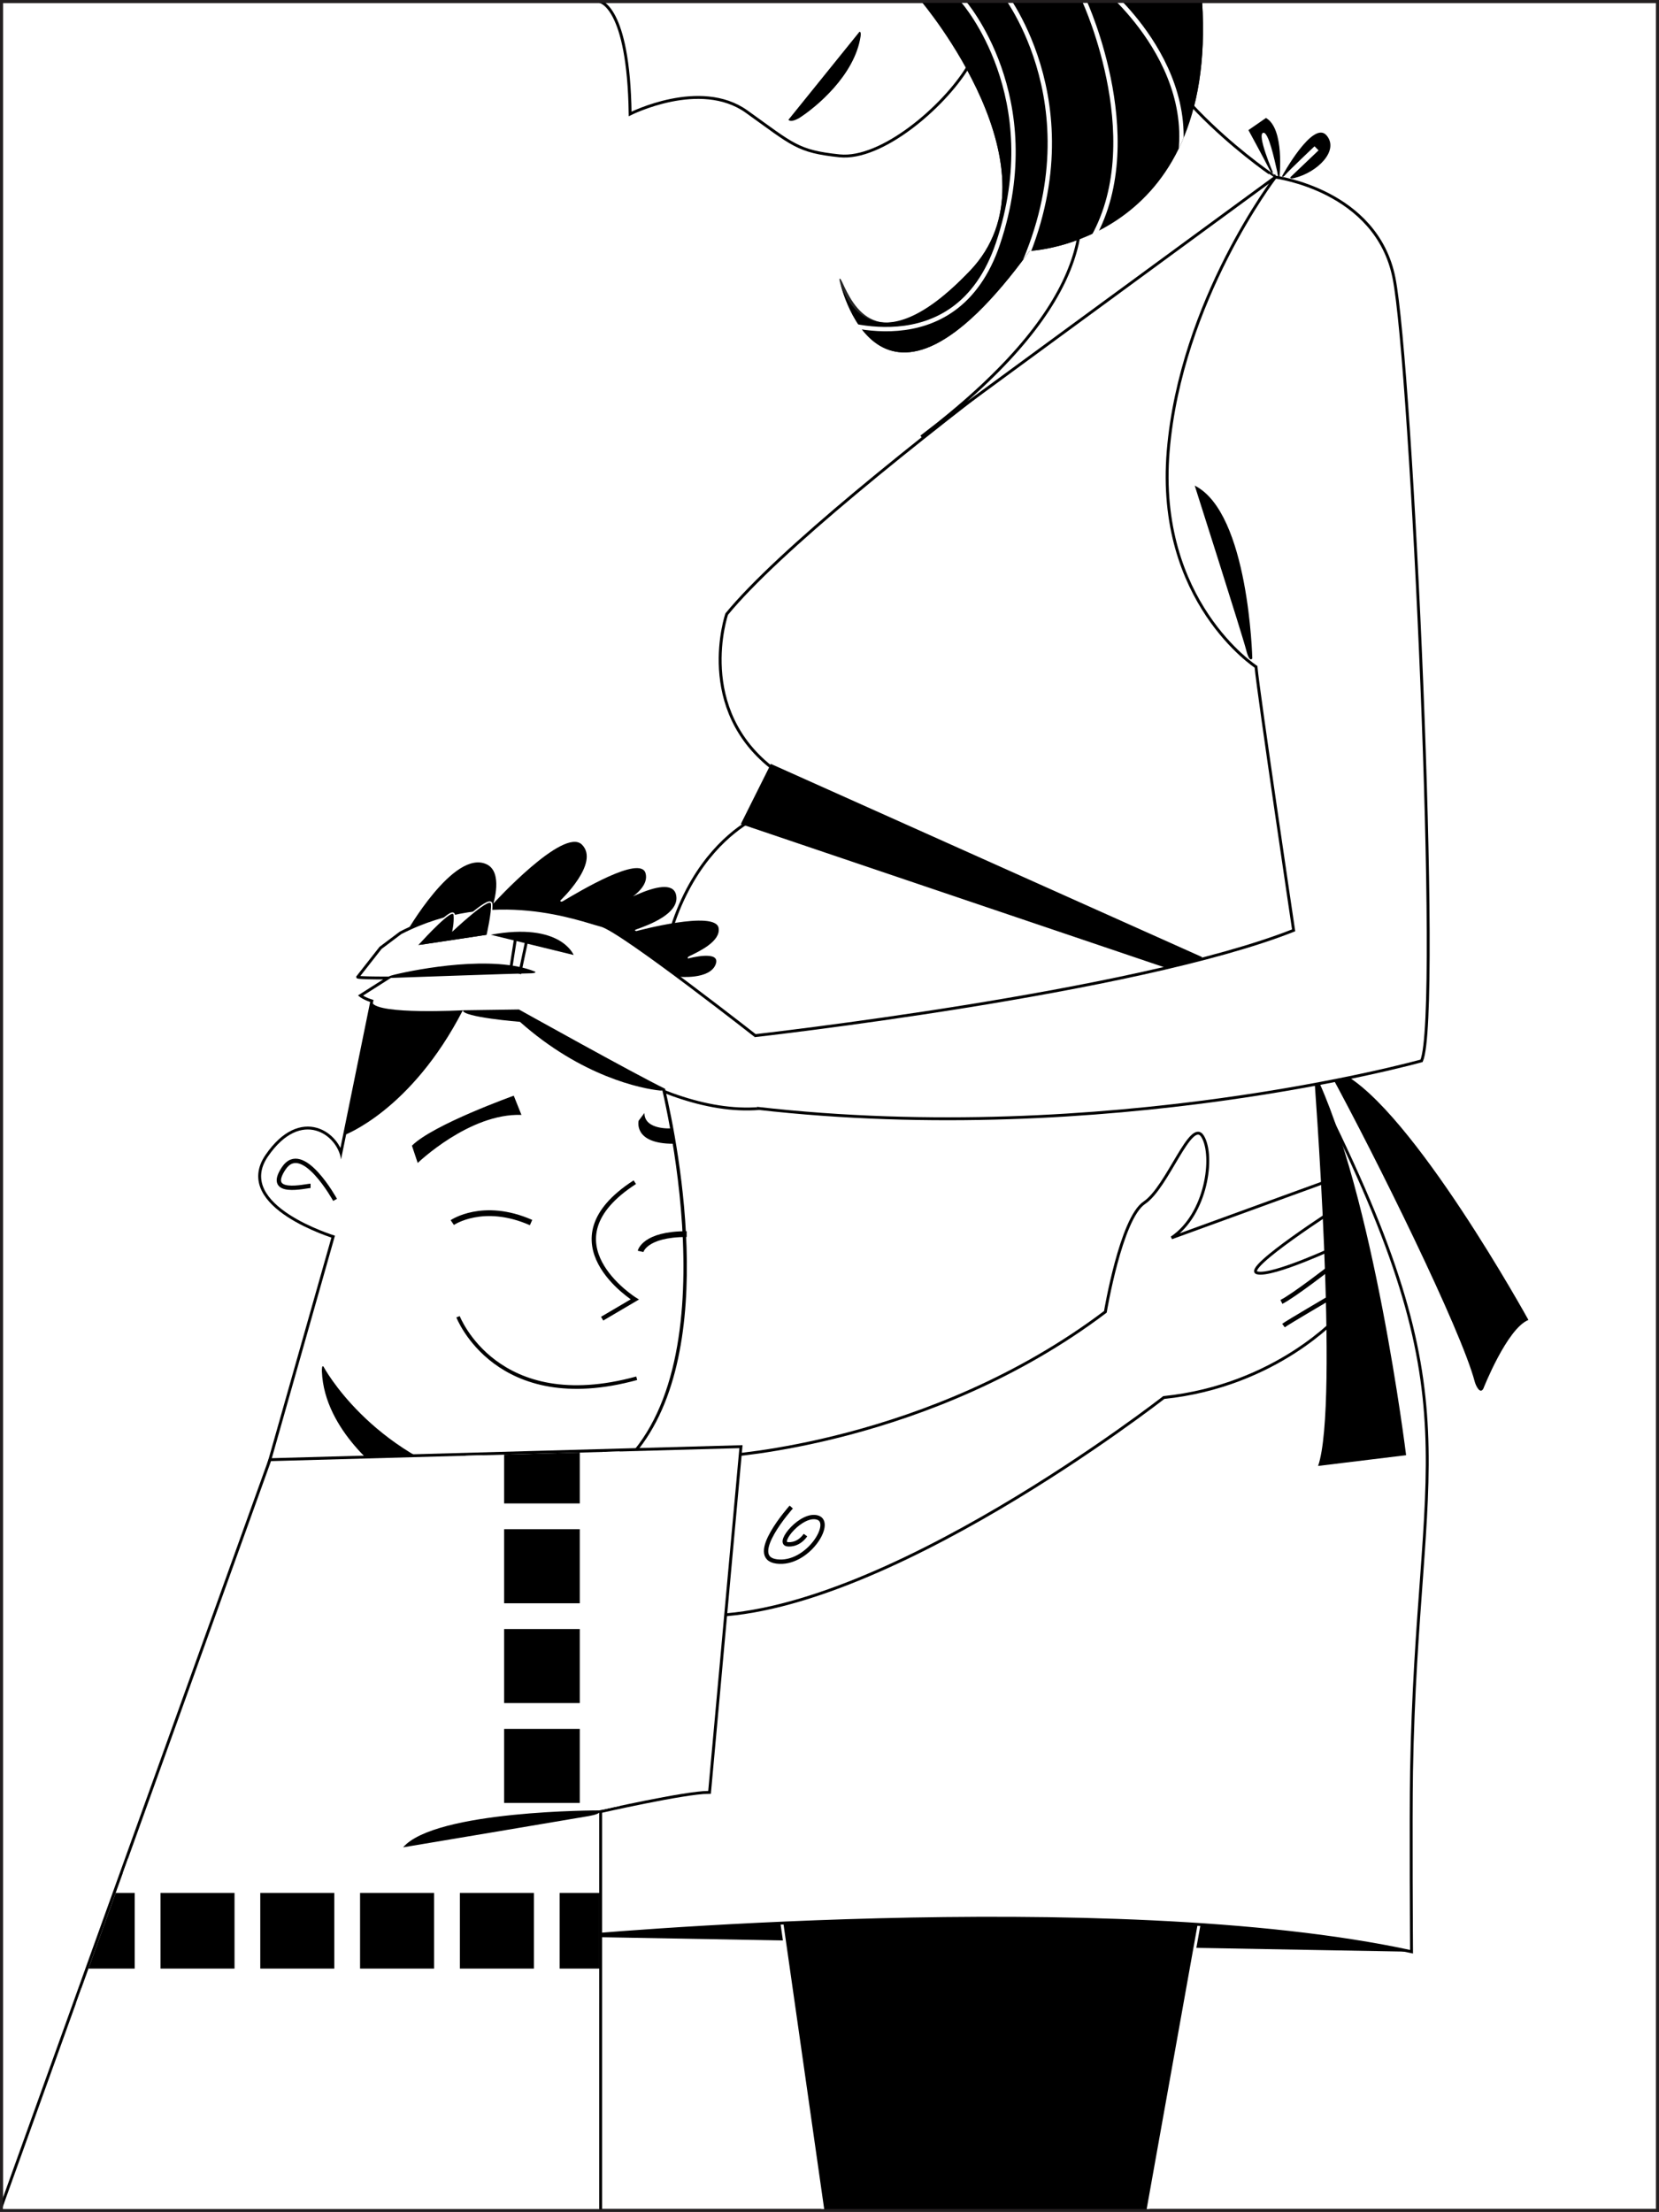 <svg xmlns="http://www.w3.org/2000/svg" width="572.734" height="763.313"><rect width="100%" height="100%" fill="#808080" stroke="none"/><defs><clipPath id="a"><path d="M19.395 15.98h571.734v762.313H19.395Zm0 0"/></clipPath><clipPath id="b"><path d="M285 654h151v124.293H285Zm0 0"/></clipPath><clipPath id="c"><path d="M274 643h174v135.293H274Zm0 0"/></clipPath><clipPath id="d"><path d="M285 654h151v124.293H285Zm0 0"/></clipPath><clipPath id="e"><path d="M308 15.98h127V138H308Zm0 0"/></clipPath><clipPath id="f"><path d="M225 15.98h235V167H225Zm0 0"/></clipPath><clipPath id="g"><path d="M220 15.98h245V172H220Zm0 0"/></clipPath><clipPath id="h"><path d="M308 15.98h127V138H308Zm0 0"/></clipPath><clipPath id="i"><path d="M296 15.98h82V138h-82zm0 0"/></clipPath><clipPath id="j"><path d="M384 15.98h29V110h-29zm0 0"/></clipPath><clipPath id="k"><path d="M356 15h34v108h-34zm0 0"/></clipPath><clipPath id="l"><path d="M336.945 15.98s49.621 58.618 16.797 92.973c-29.355 30.723-39.441 13.988-43.543 5.531-.484-1-1.129-3.554-1.5-2.476 0 0 12.98 62.597 65.653-9.926 0 0 64.89-2.73 59.546-86.102zm0 0"/></clipPath><clipPath id="m"><path d="M392 15h43v80h-43zm0 0"/></clipPath><clipPath id="n"><path d="M336.945 15.98s49.621 58.618 16.797 92.973c-29.355 30.723-39.441 13.988-43.543 5.531-.484-1-1.129-3.554-1.5-2.476 0 0 12.98 62.597 65.653-9.926 0 0 64.89-2.73 59.546-86.102zm0 0"/></clipPath><clipPath id="o"><path d="M19.395 515H275v263.293H19.395Zm0 0"/></clipPath><clipPath id="p"><path d="M19.395 503H286v275.293H19.395Zm0 0"/></clipPath><clipPath id="q"><path d="M19.395 515H275v263.293H19.395Zm0 0"/></clipPath><clipPath id="r"><path d="M39 668h27v27H39Zm0 0"/></clipPath><clipPath id="s"><path d="M112.45 519.695 19.394 778.293h206.367V640.234s29.57-6.718 37.633-6.718l10.753-118.29zm0 0"/></clipPath><clipPath id="t"><path d="M74 668h26v27H74Zm0 0"/></clipPath><clipPath id="u"><path d="M112.45 519.695 19.394 778.293h206.367V640.234s29.57-6.718 37.633-6.718l10.753-118.29zm0 0"/></clipPath><clipPath id="v"><path d="M108 668h27v27h-27zm0 0"/></clipPath><clipPath id="w"><path d="M112.45 519.695 19.394 778.293h206.367V640.234s29.57-6.718 37.633-6.718l10.753-118.29zm0 0"/></clipPath><clipPath id="x"><path d="M143 668h26v27h-26zm0 0"/></clipPath><clipPath id="y"><path d="M112.45 519.695 19.394 778.293h206.367V640.234s29.57-6.718 37.633-6.718l10.753-118.29zm0 0"/></clipPath><clipPath id="z"><path d="M177 668h27v27h-27zm0 0"/></clipPath><clipPath id="A"><path d="M112.45 519.695 19.394 778.293h206.367V640.234s29.57-6.718 37.633-6.718l10.753-118.29zm0 0"/></clipPath><clipPath id="B"><path d="M212 668h26v27h-26zm0 0"/></clipPath><clipPath id="C"><path d="M112.45 519.695 19.394 778.293h206.367V640.234s29.57-6.718 37.633-6.718l10.753-118.29zm0 0"/></clipPath><clipPath id="D"><path d="M192 612h28v26h-28zm0 0"/></clipPath><clipPath id="E"><path d="M112.45 519.695 19.394 778.293h206.367V640.234s29.57-6.718 37.633-6.718l10.753-118.29zm0 0"/></clipPath><clipPath id="F"><path d="M192 577h28v27h-28zm0 0"/></clipPath><clipPath id="G"><path d="M112.45 519.695 19.394 778.293h206.367V640.234s29.57-6.718 37.633-6.718l10.753-118.29zm0 0"/></clipPath><clipPath id="H"><path d="M192 543h28v26h-28zm0 0"/></clipPath><clipPath id="I"><path d="M112.45 519.695 19.394 778.293h206.367V640.234s29.57-6.718 37.633-6.718l10.753-118.29zm0 0"/></clipPath><clipPath id="J"><path d="M192 515h28v20h-28zm0 0"/></clipPath><clipPath id="K"><path d="M112.45 519.695 19.394 778.293h206.367V640.234s29.57-6.718 37.633-6.718l10.753-118.29zm0 0"/></clipPath><clipPath id="L"><path d="M53 656h176v6H53Zm0 0"/></clipPath><clipPath id="M"><path d="M112.45 519.695 19.394 778.293h206.367V640.234s29.57-6.718 37.633-6.718l10.753-118.29zm0 0"/></clipPath><clipPath id="N"><path d="M31 701h200v6H31Zm0 0"/></clipPath><clipPath id="O"><path d="M112.45 519.695 19.394 778.293h206.367V640.234s29.57-6.718 37.633-6.718l10.753-118.29zm0 0"/></clipPath><clipPath id="P"><path d="M179 515h7v128h-7zm0 0"/></clipPath><clipPath id="Q"><path d="M112.45 519.695 19.394 778.293h206.367V640.234s29.57-6.718 37.633-6.718l10.753-118.29zm0 0"/></clipPath><clipPath id="R"><path d="M226 515h7v128h-7zm0 0"/></clipPath><clipPath id="S"><path d="M112.45 519.695 19.394 778.293h206.367V640.234s29.57-6.718 37.633-6.718l10.753-118.29zm0 0"/></clipPath></defs><g clip-path="url(#a)" transform="translate(-18.895 -15.48)"><path fill="#fff" d="M591.129 778.293H19.395V15.98h571.734v762.313"/><path fill="none" stroke="#000" d="M591.129 778.293H19.395V15.98h571.734Zm0 0"/></g><path d="m197.184 668.328 290.117 5.195s-157.223-42.918-290.117-5.195"/><path fill="none" stroke="#fff" d="m197.184 668.328 290.117 5.195s-157.223-42.918-290.117-5.195zm0 0"/><path d="m197.184 668.328 290.117 5.195s-157.223-42.918-290.117-5.195"/><g clip-path="url(#b)" transform="translate(-18.895 -15.48)"><path d="m285.852 654.77 17.644 123.523h111.172l21.176-118.23-149.992-5.293"/></g><g clip-path="url(#c)" transform="translate(-18.895 -15.48)"><path fill="none" stroke="#fff" stroke-width="2" d="m285.852 654.77 17.644 123.523h111.172l21.176-118.23Zm0 0"/></g><g clip-path="url(#d)" transform="translate(-18.895 -15.48)"><path d="m285.852 654.77 17.644 123.523h111.172l21.176-118.23-149.992-5.293"/></g><path fill="#fff" d="M439.914 60.91S286.383 168.625 250.875 211.93c0 0-11.254 32.91 16.457 53.695L263 281.211s-42.434 15.59-35.504 91.8c6.926 76.208-22.52 133.368-22.52 133.368s6.067 141.164-7.792 161.95c0 0 186.195-17.325 290.117 5.194 0 0-.301-45.699 0-62.355 1.996-109.52 22.52-125.574-32.04-233.828V271.684l6.06-132.5-21.407-78.274"/><path fill="none" stroke="#000" d="M439.914 60.91S286.383 168.625 250.875 211.93c0 0-11.254 32.91 16.457 53.695L263 281.211s-42.434 15.59-35.504 91.8c6.926 76.208-22.52 133.368-22.52 133.368s6.067 141.164-7.792 161.95c0 0 186.195-17.325 290.117 5.194 0 0-.301-45.699 0-62.355 1.996-109.52 22.52-125.574-32.04-233.828V271.684l6.06-132.5zm0 0"/><g clip-path="url(#e)" transform="translate(-18.895 -15.48)"><path fill="#252525" d="M336.945 15.98s49.621 58.618 16.797 92.973c-29.226 30.586-38.984 14.55-43.226 5.742-.524-1.086-1.762-4.152-1.817-2.687 0 0 12.98 62.597 65.653-9.926 0 0 64.89-2.73 59.546-86.102h-96.953"/></g><path d="m266.125 263.617-10.371 20.746 153.36 51.86 5.929-5.926-148.918-66.68m-126.023 58.465s16.53-29.148 27.886-23.828c5.79 2.715 2.309 13.586 2.309 13.586s24.305-26.668 30.613-20.36c6.309 6.31-7.488 19.31-7.488 19.31s.035.702.95.167c5.66-3.34 26.675-15.969 28.487-9.629 2.102 7.356-14.718 13.664-14.718 13.664s23.125-14.715 25.23-6.308c1.621 6.476-9.402 10.523-13.617 12.011-1.258.446-.047.606-.047.606s27.332-7.36 28.379-1.051c.758 4.523-6.578 8.012-9.883 9.598-1.3.625-.625.914-.625.914s11.563-3.153 9.461 2.101c-2.105 5.258-12.617 4.207-12.617 4.207l-94.32-14.988"/><g clip-path="url(#f)" transform="translate(-18.895 -15.48)"><path fill="#fff" d="M225.855 15.98s10.047 1.243 10.586 38.82c0 0 24.164-12.265 40.196-.812 16.031 11.45 17.558 13.742 32.062 15.266 14.504 1.527 35.88-16.793 44.278-30.535 0 0 97.714 41.222-16.032 127.488l122.25-89.61S416.34 48.204 408.707 15.98H225.855"/></g><g clip-path="url(#g)" transform="translate(-18.895 -15.48)"><path fill="none" stroke="#000" d="M225.855 15.98s10.047 1.243 10.586 38.82c0 0 24.164-12.265 40.196-.812 16.031 11.45 17.558 13.742 32.062 15.266 14.504 1.527 35.88-16.793 44.278-30.535 0 0 97.714 41.222-16.032 127.488l122.25-89.61S416.34 48.204 408.707 15.98zm0 0"/></g><g clip-path="url(#h)" transform="translate(-18.895 -15.48)"><path d="M336.945 15.98s49.621 58.618 16.797 92.973c-32.828 34.356-43.5 9.676-45.043 3.055 0 0 12.98 62.597 65.653-9.926 0 0 64.89-2.73 59.546-86.102h-96.953"/></g><g clip-path="url(#i)" transform="translate(-18.895 -15.48)"><path fill="none" stroke="#fff" stroke-width="1.5" d="M305.305 125.598s43.472 17.464 58.117-26.07c17.05-50.692-11.973-83.548-11.973-83.548"/></g><g clip-path="url(#j)" transform="translate(-18.895 -15.48)"><path fill="none" stroke="#fff" stroke-width="1.5" d="M393.32 15.98s23.383 50.637.922 84.711"/></g><g clip-path="url(#k)" transform="translate(-18.895 -15.48)"><g clip-path="url(#l)"><path fill="none" stroke="#fff" stroke-width="1.5" d="M365.191 12.766s33.59 41.988 3.817 100.765"/></g></g><g clip-path="url(#m)" transform="translate(-18.895 -15.48)"><g clip-path="url(#n)"><path fill="none" stroke="#fff" stroke-width="1.5" d="M401.07 12s40.461 33.59 19.852 74.05"/></g></g><path fill="#fff" d="M263 359.156s-48.496-38.11-55.422-39.84c-6.93-1.73-37.242-13.855-69.285 2.598l-6.926 5.2-7.84 9.991s-1.687.399 10.438.399l-9.528 6.062s5.196 4.332 18.188 2.598c12.988-1.734 32.043-8.66 40.703.867 8.66 9.524 55.422 45.899 90.93 32.91L263 359.156"/><path fill="none" stroke="#000" d="M263 359.156s-48.496-38.11-55.422-39.84c-6.93-1.73-37.242-13.855-69.285 2.598l-6.926 5.2-7.84 9.991s-1.687.399 10.438.399l-9.528 6.062s5.196 4.332 18.188 2.598c12.988-1.734 32.043-8.66 40.703.867 8.66 9.524 55.422 45.899 90.93 32.91zm0 0"/><path d="M272.184 41.34s.691 1.129 3.687-.582c5.707-3.63 19.16-14.656 21.223-28.176.086-.55.199-1.586-.367-1.637L272.184 41.34M440.93 59.238c.375 2.758.773 1.953.773 1.953s1.867-16.761-4.652-20.484l-6.055 4.188s5.422 9.953 6.926 12.964c1.504 3.008 1.453 1.47 1.453 1.47s-5.586-13.04-3.258-13.505c1.817-.363 3.852 9.2 4.813 13.414m2.883 1.004c-1.13 1.38-1.176.48-1.176.48S453.344 41.169 458 46.759c4.414 5.293-3.328 12.707-10.926 14.61-.418.105-1.633.503-1.644-.177l9.777-9.312-1.398-1.399s-8.868 8.383-9.996 9.762"/><path fill="#fff" stroke="#000" stroke-width="2" d="M228.617 375.914c4.664 19.871 19.711 95.477-13.117 128.3H93.555l22.078-77.792s-34.692-10.508-23.13-27.328c11.567-16.82 24.18-7.36 25.231 1.05l11.157-54.765"/><path fill="#fff" d="M227.063 369.656s26.28 96.719-11.563 134.559H93.555l22.078-77.793s-34.692-10.508-23.13-27.328c11.567-16.82 24.18-7.36 25.231 1.05l11.563-56.769s64.125-19.973 97.765 26.281"/><path d="m128.496 346.016-9.71 45.718s23.128-8.41 41-43.101c0 0-29.188 1.59-31.29-2.617"/><path stroke="#fff" d="m144.414 326.14.348-.386c1.972-2.149 11.59-12.508 11.82-10.008.254 2.79-.508 5.832-.508 5.832s13.18-12.422 13.434-9.633c.254 2.79-1.52 10.645-1.52 10.645"/><path d="m144.414 326.14.348-.386c1.972-2.149 11.59-12.508 11.82-10.008.254 2.79-.508 5.832-.508 5.832s13.18-12.422 13.434-9.633c.254 2.79-1.52 10.645-1.52 10.645m-8.203 26.043 19.36-.274s40.16 22.391 50.468 27.368c0 0-.437.738-1.742.609-6.363-.629-27.137-4.836-48.371-23.711 0 0-19.883-1.586-19.715-3.992"/><path fill="#fff" d="m178.078 323.125-1.777 11.375 3.199 1.066 2.488-11.73-3.91-.711"/><path fill="none" stroke="#000" d="m178.078 323.125-1.777 11.375 3.199 1.066 2.488-11.73zm0 0"/><path d="M182.563 335.898c-3.102 0-48.598 1.606-48.598 1.606s-.844-.426 2.254-1.164c8.008-1.942 34.078-6.918 48.465-1.055 0 0 .976.613-2.121.613m-13.137-13.328 28.61 6.993s-4.45-11.446-28.61-6.993m-58.297 150.735c-.031-.746 0-2.364.57-1.664 0 0 15.918 29.847 55.055 40.46l-33.828-3.316s-20.977-14.808-21.797-35.48"/><path fill="none" stroke="#000" stroke-width="1.25" d="M158.129 454.395s13.266 34.492 61.687 21.226"/><path d="m142.21 395.363 1.993 5.969s17.906-17.246 35.817-16.582l-2.653-6.633s-27.86 9.95-35.156 17.246m89.543-5.973s-9.285.669-9.285-5.304l-1.989 2.652s-1.992 7.961 11.938 7.961l-.664-5.308"/><path fill="none" stroke="#000" stroke-width="2" d="M156.14 421.895s10.61-7.297 27.196 0m37.809 9.949s1.324-5.969 15.917-5.969"/><path fill="none" stroke="#000" stroke-width="1.5" d="m207.875 455.059 11.277-6.633s-31.836-19.899 0-40.461"/><path fill="#fff" d="M249.879 502.434s71.238-4.032 131.726-49.735c0 0 5.375-32.258 13.442-37.633 8.066-5.378 16.129-29.574 20.164-22.851 4.031 6.719 1.344 26.883-10.754 34.95l59.14-21.509-1.343 10.754s-33.602 21.504-28.227 22.848c5.38 1.347 28.227-9.41 28.227-9.41v24.195s-21.504 24.195-60.484 28.23c0 0-98.125 76.618-159.958 75.27l8.067-55.11"/><path fill="none" stroke="#000" d="M249.879 502.434s71.238-4.032 131.726-49.735c0 0 5.375-32.258 13.442-37.633 8.066-5.378 16.129-29.574 20.164-22.851 4.031 6.719 1.344 26.883-10.754 34.95l59.14-21.509-1.343 10.754s-33.602 21.504-28.227 22.848c5.38 1.347 28.227-9.41 28.227-9.41v24.195s-21.504 24.195-60.484 28.23c0 0-98.125 76.618-159.958 75.27zm0 0"/><g clip-path="url(#o)" transform="translate(-18.895 -15.48)"><path fill="#fff" d="M112.45 519.695 19.394 778.293h206.367V640.234s29.57-6.718 37.633-6.718l10.753-118.29-161.699 4.47"/></g><g clip-path="url(#p)" transform="translate(-18.895 -15.48)"><path fill="none" stroke="#000" stroke-width="2" d="M112.45 519.695 19.394 778.293h206.367V640.234s29.57-6.718 37.633-6.718l10.753-118.29zm0 0"/></g><g clip-path="url(#q)" transform="translate(-18.895 -15.48)"><path fill="#fff" d="M112.45 519.695 19.394 778.293h206.367V640.234s29.57-6.718 37.633-6.718l10.753-118.29-161.699 4.47"/></g><path fill="none" stroke="#000" stroke-width="1.5" d="M273.164 520.066s-15.574 17.403-5.039 18.778 19.7-13.282 14.2-15.114c-5.497-1.832-14.2 8.704-10.536 9.16 0 0 3.531.72 6.285-3.14m181.352-92.547s-12.781 9.938-17.043 12.07m16.687-1.421s-14.554 8.523-15.976 9.586"/><path d="M453.566 369.563s8.891 114.835 1.48 136.32l30.38-3.703s-11.113-90.387-31.86-132.618m5.188.001c16.605 30.44 45.672 89.41 50.367 107.242.332 1.261 1.813 4.53 2.973 2.406 0 0 8.152-20.742 15.562-23.707 0 0-40.008-72.606-64.457-85.203l-4.445-.739"/><path fill="#fff" stroke="#000" d="M260.402 357.422s131.637-14.723 186.196-36.371c0 0-12.125-81.406-12.989-90.934 0 0-34.64-22.515-30.312-74.48 4.328-51.961 37.004-94.52 37.004-94.52s34.875 4.453 40.937 34.766c6.063 30.312 16.453 254.613 9.528 270.199 0 0-108.282 30.219-229.528 16.363"/><path d="M430.21 224.293c1.185 4.742 2.118 2.906 2.118 2.906s-1.172-50.262-19.871-59.613c0 0 16.566 51.965 17.754 56.707"/><g clip-path="url(#r)" transform="translate(-18.895 -15.48)"><g clip-path="url(#s)"><path d="M65.406 668.71v26.114H39.844v-26.113h25.562"/></g></g><g clip-path="url(#t)" transform="translate(-18.895 -15.48)"><g clip-path="url(#u)"><path d="M99.86 668.71v26.114H74.296v-26.113h25.562"/></g></g><g clip-path="url(#v)" transform="translate(-18.895 -15.48)"><g clip-path="url(#w)"><path d="M134.309 668.71v26.114H108.75v-26.113h25.559"/></g></g><g clip-path="url(#x)" transform="translate(-18.895 -15.48)"><g clip-path="url(#y)"><path d="M168.762 668.71v26.114h-25.563v-26.113h25.563"/></g></g><g clip-path="url(#z)" transform="translate(-18.895 -15.48)"><g clip-path="url(#A)"><path d="M203.215 668.71v26.114h-25.563v-26.113h25.563"/></g></g><g clip-path="url(#B)" transform="translate(-18.895 -15.48)"><g clip-path="url(#C)"><path d="M237.664 668.71v26.114h-25.562v-26.113h25.562"/></g></g><g clip-path="url(#D)" transform="translate(-18.895 -15.48)"><g clip-path="url(#E)"><path d="M192.934 612.094h26.113v25.558h-26.113v-25.558"/></g></g><g clip-path="url(#F)" transform="translate(-18.895 -15.48)"><g clip-path="url(#G)"><path d="M192.934 577.64h26.113v25.56h-26.113v-25.56"/></g></g><g clip-path="url(#H)" transform="translate(-18.895 -15.48)"><g clip-path="url(#I)"><path d="M192.934 543.188h26.113v25.562h-26.113v-25.563"/></g></g><g clip-path="url(#J)" transform="translate(-18.895 -15.48)"><g clip-path="url(#K)"><path d="M192.934 508.738h26.113v25.563h-26.113v-25.563"/></g></g><g clip-path="url(#L)" transform="translate(-18.895 -15.48)"><g clip-path="url(#M)"><path fill="#fff" d="M228.746 661.781H53.598v-5.066h175.148v5.066"/></g></g><g clip-path="url(#N)" transform="translate(-18.895 -15.48)"><g clip-path="url(#O)"><path fill="#fff" d="M231 706.762H31.637v-5.07H231v5.07"/></g></g><g clip-path="url(#P)" transform="translate(-18.895 -15.48)"><g clip-path="url(#Q)"><path fill="#fff" d="M185.523 642.195h-5.914V514.918h5.914v127.277"/></g></g><g clip-path="url(#R)" transform="translate(-18.895 -15.48)"><g clip-path="url(#S)"><path fill="#fff" d="M232.828 642.195h-5.91V514.918h5.91v127.277"/></g></g><path d="M203.258 626.71c5.137-.905 3.61-1.956 3.61-1.956s-56.606-.113-67.704 12.738c0 0 58.957-9.87 64.094-10.781"/><path fill="none" stroke="#231f20" stroke-miterlimit="10" d="M572.234 762.813H.5V.5h571.734Zm0 0"/><path fill="none" stroke="#000" stroke-width="1.5" d="M115.676 414.066s-11.281-20.554-17.73-10.882c-6.45 9.675 7.656 6.046 9.269 6.046"/></svg>
